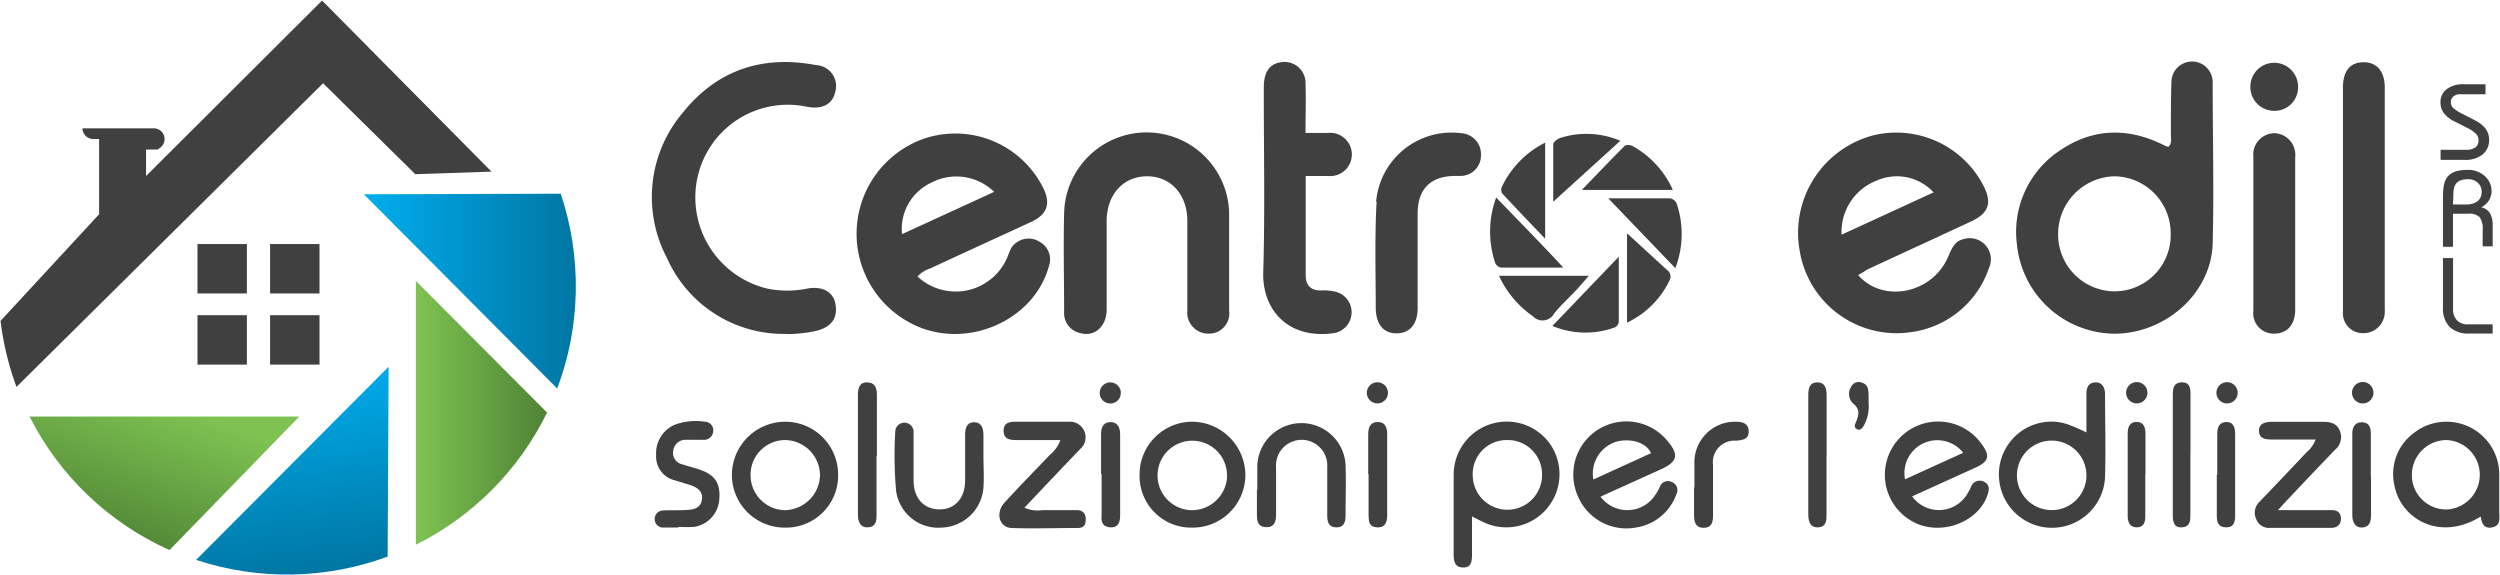 <?xml version="1.0" encoding="UTF-8"?> <svg xmlns="http://www.w3.org/2000/svg" xmlns:xlink="http://www.w3.org/1999/xlink" id="Layer_1" data-name="Layer 1" viewBox="0 0 272.69 62.75"><defs><style>.cls-1,.cls-2{fill:none;}.cls-2{clip-rule:evenodd;}.cls-3{clip-path:url(#clip-path);}.cls-4{fill:#fff;}.cls-5{clip-path:url(#clip-path-2);}.cls-6{fill:url(#linear-gradient);}.cls-7{clip-path:url(#clip-path-3);}.cls-8{fill:url(#linear-gradient-2);}.cls-9{clip-path:url(#clip-path-4);}.cls-10{fill:url(#linear-gradient-3);}.cls-11,.cls-12{fill:#404041;}.cls-11{fill-rule:evenodd;}.cls-13{clip-path:url(#clip-path-5);}.cls-14{fill:url(#linear-gradient-4);}</style><clipPath id="clip-path"><rect class="cls-1" x="-33.77" y="-35.96" width="614" height="860"></rect></clipPath><clipPath id="clip-path-2"><path class="cls-2" d="M59.67,45,45.36,30.64V59.42A31.63,31.63,0,0,0,59.67,45"></path></clipPath><linearGradient id="linear-gradient" x1="45.36" y1="45.03" x2="59.67" y2="45.03" gradientUnits="userSpaceOnUse"><stop offset="0" stop-color="#7ec352"></stop><stop offset="1" stop-color="#4f8335"></stop></linearGradient><clipPath id="clip-path-3"><path class="cls-2" d="M42.28,60.75,42.39,40l-21,21.07a31.65,31.65,0,0,0,20.9-.36"></path></clipPath><linearGradient id="linear-gradient-2" x1="30.3" y1="40.17" x2="33.46" y2="62.58" gradientUnits="userSpaceOnUse"><stop offset="0" stop-color="#00aeef"></stop><stop offset="1" stop-color="#0076a3"></stop></linearGradient><clipPath id="clip-path-4"><path class="cls-2" d="M18.49,60,32.65,45.43,18.74,59.73l13.91-14.3H3.22A31.56,31.56,0,0,0,18.49,60"></path></clipPath><linearGradient id="linear-gradient-3" x1="20.78" y1="44.75" x2="15.08" y2="60.67" xlink:href="#linear-gradient"></linearGradient><clipPath id="clip-path-5"><path class="cls-2" d="M61.16,21.13l-21.47.06L60.78,42.38a31.68,31.68,0,0,0,.38-21.25"></path></clipPath><linearGradient id="linear-gradient-4" x1="39.69" y1="31.76" x2="62.81" y2="31.76" xlink:href="#linear-gradient-2"></linearGradient></defs><title>Artboard 1_1</title><g class="cls-3"><rect class="cls-4" x="-33.47" y="-35.34" width="612.28" height="858.9"></rect><g class="cls-5"><rect class="cls-6" x="45.36" y="30.64" width="14.32" height="28.78"></rect></g><g class="cls-7"><rect class="cls-8" x="21.38" y="40.04" width="21.01" height="22.67"></rect></g><g class="cls-9"><rect class="cls-10" x="3.22" y="45.43" width="29.43" height="14.55"></rect></g><path class="cls-11" d="M1.8,42.2,35.24,9.08,45.3,19l8.31-.28L35.13.06,15.93,19.2V16.31H17.2l0,0h.05l0,0h0l0,0h0l0,0h0l0,0h0l0,0,0,0,0,0,0,0v0h0l0,0,0,0h0l0,0,0,0h0v0l0,0h0l0,0h0v0h0l0,0h0v0l0,0h0v-.07h0v0h0v0h0v0h0v0h0v0h0v0h0v0h0v0h0v0h0v0h0v0h0v0h0v0h0v0h0v0h0v0h0v0h0A1.17,1.17,0,0,0,16.7,14H9.41l0,0h0l0,0h0l0,0h0l0,0h0l0,0h0l0,0,0,0,0,0,0,0,0,0h0l0,0,0,0h0l0,0v0H9l0,0,0,0H9v0H9l0,0H9v0H9l0,0v0h0v0l0,0v0h0v0h0v0h0v0h0v0h0v0h0v0h0v0h0v0h0v0h0v0h0v0h0v0h0v0h0v0h0v0h0v0h0v0h0a1.16,1.16,0,0,0,1.16,1.16h.65v8.21L.06,35A31.79,31.79,0,0,0,1.8,42.2"></path><rect class="cls-12" x="21.54" y="26.62" width="5.39" height="5.39"></rect><rect class="cls-12" x="29.46" y="26.62" width="5.39" height="5.39"></rect><rect class="cls-12" x="21.54" y="34.38" width="5.39" height="5.39"></rect><rect class="cls-12" x="29.46" y="34.38" width="5.39" height="5.39"></rect><g class="cls-13"><rect class="cls-14" x="39.69" y="21.13" width="23.12" height="21.25"></rect></g><path class="cls-12" d="M236.77,25.53h0a6.22,6.22,0,0,0-6.12-6.3,6.3,6.3,0,0,0-6.16,6.29,6.2,6.2,0,0,0,6.15,6.26,6.14,6.14,0,0,0,6.13-6.25M236.55,16c.39-.42.23-.93.24-1.4,0-1.89,0-3.79.06-5.68a2.25,2.25,0,0,1,4.5.08c0,5.86.15,11.72,0,17.57-.16,5.4-5.1,9.79-10.68,9.83A10.8,10.8,0,0,1,220,26.68a10.65,10.65,0,0,1,4.92-10.42c3.62-2.36,7.46-2.31,11.28-.34A1.53,1.53,0,0,0,236.55,16Z"></path><path class="cls-12" d="M108.44,20.93h0a5.9,5.9,0,0,0-6.87-1,5.56,5.56,0,0,0-3.18,5.61l10-4.59m-8.33,9.19a6.11,6.11,0,0,0,9.76-1.95c.28-.59.39-1.29,1-1.69a2.22,2.22,0,0,1,2.6-.11,2.18,2.18,0,0,1,1,2.61c-1.62,6-9,9.19-14.74,6.42a11,11,0,0,1,1-20.26,10.71,10.71,0,0,1,13.15,5.42c.8,1.66.37,2.83-1.36,3.63-3.67,1.69-7.35,3.37-11,5.07A3.18,3.18,0,0,0,100.11,30.12Z"></path><path class="cls-12" d="M210.92,21h0a5.43,5.43,0,0,0-6.2-1.31,6,6,0,0,0-3.85,5.91l10-4.6M202.67,30c2.77,3.14,8.12,2,9.83-2,.36-.82.66-1.68,1.65-1.91a2.3,2.3,0,0,1,2.8,3.14,10.43,10.43,0,0,1-8.51,7,10.71,10.71,0,0,1-12.11-8.73,11,11,0,0,1,7.93-12.72,10.7,10.7,0,0,1,12.06,5.42c1,1.9.62,3.05-1.29,3.94-3.79,1.77-7.59,3.51-11.38,5.27C203.35,29.62,203.06,29.8,202.67,30Z"></path><path class="cls-12" d="M85.75,36.42a13.91,13.91,0,0,1-13-8.28,14.23,14.23,0,0,1,1.75-15.88C78.26,7.59,83.22,6,89,7.1A2.28,2.28,0,0,1,91.11,10c-.29,1.39-1.45,2-3.21,1.62a10.08,10.08,0,0,0-11.8,7.64,10.23,10.23,0,0,0,7.6,12.22,10.88,10.88,0,0,0,4.33,0c1.64-.31,2.84.33,3.09,1.64.3,1.61-.44,2.59-2.22,3a15,15,0,0,1-3.15.32"></path><path class="cls-12" d="M134.07,28.5c0,1.8,0,3.61,0,5.41a2.2,2.2,0,0,1-2.28,2.48,2.29,2.29,0,0,1-2.28-2.53c0-3.25,0-6.51,0-9.77,0-2.88-1.83-4.88-4.42-4.86s-4.37,2-4.38,4.89c0,3.22,0,6.43,0,9.64,0,1.83-1.29,3-2.84,2.58A2.22,2.22,0,0,1,116.07,34c0-3.57-.09-7.14,0-10.7a9,9,0,0,1,18,.29c0,1.63,0,3.26,0,4.89"></path><path class="cls-12" d="M142.41,14.5c1,0,1.7,0,2.44,0a2.36,2.36,0,1,1,.06,4.7c-.78,0-1.56,0-2.49,0,0,2.66,0,5.16,0,7.66,0,1.06,0,2.11,0,3.17s.52,1.67,1.67,1.65a5.68,5.68,0,0,1,1.7.17,2.31,2.31,0,0,1-.37,4.5c-5.09.66-7.74-2.72-7.63-6.62.2-6.74.05-13.48.06-20.21,0-1.66.64-2.57,1.88-2.73a2.29,2.29,0,0,1,2.67,2.38c.06,1.7,0,3.41,0,5.31"></path><path class="cls-12" d="M255.56,21.46c0-4,0-7.93,0-11.89,0-1.83.77-2.77,2.24-2.78s2.32,1,2.32,2.77q0,12,0,24a4.78,4.78,0,0,1,0,.53,2.32,2.32,0,0,1-2.43,2.25A2.16,2.16,0,0,1,255.56,34c0-4.19,0-8.37,0-12.56"></path><path class="cls-12" d="M150.1,22a8.26,8.26,0,0,1,9.29-7.47,2.29,2.29,0,0,1,2.15,2.39,2.23,2.23,0,0,1-2.25,2.27l-.66,0c-2.62.05-4,1.45-4,4.12,0,3.43,0,6.85,0,10.28,0,1.76-.83,2.75-2.28,2.77s-2.27-1-2.29-2.79c0-3.42-.12-8.25.1-11.6"></path><path class="cls-12" d="M250.35,25.46c0,2.77,0,5.54,0,8.32,0,1.64-.88,2.62-2.3,2.61a2.22,2.22,0,0,1-2.26-2.51q0-8.39,0-16.76a2.33,2.33,0,0,1,2.37-2.59,2.36,2.36,0,0,1,2.19,2.62c0,2.77,0,5.54,0,8.31"></path><path class="cls-12" d="M164.46,48h0a3.7,3.7,0,0,0-3.82,3.82,3.78,3.78,0,0,0,7.56,0A3.73,3.73,0,0,0,164.46,48m-3.9,8.33c0,1.57,0,2.88,0,4.18,0,.71-.08,1.43-1,1.39s-1-.72-1-1.45c0-2.9,0-5.8,0-8.7a5.79,5.79,0,0,1,10.67-3.09A5.8,5.8,0,0,1,161.9,57C161.54,56.84,161.2,56.65,160.56,56.33Z"></path><path class="cls-12" d="M173.8,52.3h0l6.29-2.87c-.68-1.48-2.94-1.66-4.16-1.11a3.64,3.64,0,0,0-2.13,4m.78,1.85a3.63,3.63,0,0,0,5.89-.07,5.46,5.46,0,0,0,.58-1,.93.93,0,0,1,1.31-.52.94.94,0,0,1,.49,1.33,5.53,5.53,0,0,1-4.24,3.6A5.75,5.75,0,0,1,172,53.85a5.79,5.79,0,0,1,9.92-5.71c1.21,1.45,1.06,2.19-.64,3Z"></path><path class="cls-12" d="M81.87,51.79h0a3.82,3.82,0,0,0,3.72,3.86,3.91,3.91,0,0,0,3.85-3.75A3.86,3.86,0,0,0,85.63,48a3.78,3.78,0,0,0-3.76,3.79m3.8,5.76a5.76,5.76,0,0,1-5.84-5.73A5.83,5.83,0,0,1,85.61,46a5.77,5.77,0,0,1,5.81,5.78A5.68,5.68,0,0,1,85.67,57.55Z"></path><path class="cls-12" d="M133.84,51.91h0A3.79,3.79,0,1,0,130,55.65a3.85,3.85,0,0,0,3.85-3.74m-3.75,5.64a5.63,5.63,0,0,1-5.8-5.73A5.76,5.76,0,0,1,130,46a5.85,5.85,0,0,1,5.84,5.78A5.75,5.75,0,0,1,130.09,57.55Z"></path><path class="cls-12" d="M115.63,48c-1.69,0-3.22,0-4.76,0-.72,0-1.4-.09-1.4-1s.64-1,1.38-1c1.89,0,3.78,0,5.67,0a1.72,1.72,0,0,1,1.74,1,1.69,1.69,0,0,1-.46,2c-2,2.09-4,4.2-6.06,6.38a3.59,3.59,0,0,0,2,.26c1.23,0,2.46,0,3.69,0,.59,0,1,.29,1,1s-.3.95-.87.95c-2.42,0-4.85.09-7.26,0-1.31-.08-1.73-1.66-.76-2.73,1.62-1.79,3.32-3.51,5-5.27a3.65,3.65,0,0,0,1.1-1.52"></path><path class="cls-12" d="M107.28,50.24c0,.92.06,1.85,0,2.77a4.71,4.71,0,0,1-4.47,4.53,4.64,4.64,0,0,1-5.08-4.13,44.57,44.57,0,0,1-.08-6.33,1,1,0,1,1,2,.05c0,1.76,0,3.52,0,5.28,0,1.92,1.1,3.13,2.8,3.15s2.8-1.2,2.82-3.11c0-1.67,0-3.35,0-5,0-.74.19-1.4,1-1.39s1,.7,1,1.43c0,.92,0,1.85,0,2.77h0"></path><path class="cls-12" d="M137.14,53.43c0-.88,0-1.76,0-2.64a4.82,4.82,0,0,1,9.63-.07c.06,1.81,0,3.61,0,5.41,0,.68-.08,1.4-1,1.39s-1-.69-1-1.39c0-1.72,0-3.44,0-5.15a2.8,2.8,0,1,0-5.58.06q0,2.51,0,5c0,.78-.14,1.49-1.09,1.46s-1-.74-1-1.44V53.43h0"></path><path class="cls-12" d="M74,57.54c-.53,0-1.06,0-1.58,0a.89.89,0,0,1-1-.86.91.91,0,0,1,.93-1c.83-.05,1.67,0,2.51-.05s1.54-.19,1.7-1.12-.55-1.38-1.35-1.63l-1.64-.5a2.65,2.65,0,0,1-2-2.73,3.38,3.38,0,0,1,2-3.31A6.58,6.58,0,0,1,76.88,46a.93.93,0,0,1,.91,1.08,1,1,0,0,1-1.12.89c-.62,0-1.23,0-1.85,0a1.34,1.34,0,0,0-1.38,1.17,1.26,1.26,0,0,0,1,1.51c.67.23,1.36.38,2,.62,1.64.59,2.2,1.55,2,3.39a3.24,3.24,0,0,1-2.73,2.81,16.45,16.45,0,0,1-1.72,0v0"></path><path class="cls-12" d="M95.61,49.74v6.45c0,.65-.08,1.28-.92,1.33s-1.1-.61-1.11-1.31q0-6.59,0-13.17c0-.7.18-1.39,1.07-1.33s1,.72,1,1.44c0,2.2,0,4.39,0,6.59"></path><path class="cls-12" d="M184.82,53.14c0-1,0-1.93,0-2.89A4.43,4.43,0,0,1,189.3,46c.72,0,1.39.14,1.44,1s-.58,1-1.33,1.07a2.36,2.36,0,0,0-2.56,2.66c0,1.8,0,3.6,0,5.4,0,.68-.06,1.42-1,1.44s-1.08-.7-1.07-1.47c0-1,0-1.93,0-2.9h0"></path><path class="cls-12" d="M149.24,51.72c0-1.45,0-2.9,0-4.35,0-.77.25-1.36,1.07-1.34s1,.66,1,1.33c0,2.94,0,5.89,0,8.83,0,.7-.18,1.37-1.09,1.33s-.93-.66-.94-1.32V51.72"></path><path class="cls-12" d="M120.1,51.71c0-1.45,0-2.9,0-4.35,0-.7.21-1.29,1-1.32s1.08.59,1.08,1.33c0,3,0,5.89,0,8.84,0,.71-.18,1.37-1.08,1.31s-1-.66-.94-1.33V51.71"></path><path class="cls-12" d="M250.66,9.49a2.55,2.55,0,0,1-2.56,2.6,2.6,2.6,0,0,1-2.64-2.68,2.6,2.6,0,1,1,5.2.08"></path><path class="cls-12" d="M150.3,44a1.15,1.15,0,1,1-.12-2.3,1.15,1.15,0,0,1,.12,2.3"></path><path class="cls-12" d="M121.15,41.71a1.15,1.15,0,0,1-.09,2.3,1.15,1.15,0,0,1,.09-2.3"></path><path class="cls-12" d="M227.58,51.92h0a3.79,3.79,0,1,0-7.58-.14,3.79,3.79,0,0,0,7.58.14m0-4.75c0-1.5,0-2.82,0-4.13,0-.69.15-1.28.94-1.33s1.09.59,1.09,1.32c0,3,.09,6,0,9a5.79,5.79,0,0,1-11.56.16A5.75,5.75,0,0,1,223.41,46a5.4,5.4,0,0,1,2.08.27A19.59,19.59,0,0,1,227.58,47.17Z"></path><path class="cls-12" d="M214.14,49.39h0a3.59,3.59,0,0,0-6.35,2.89l6.35-2.89m-5.57,4.75a3.6,3.6,0,0,0,6-.24,6.4,6.4,0,0,0,.43-.82,1,1,0,0,1,1.43-.52c.57.28.57.8.38,1.37-1,3.12-5.29,4.63-8.26,2.92a5.81,5.81,0,1,1,7.58-8.44c1,1.32.8,1.94-.68,2.61Z"></path><path class="cls-12" d="M266.91,48h0a3.79,3.79,0,0,0-3.83,3.72,3.74,3.74,0,0,0,3.81,3.85,3.79,3.79,0,0,0,0-7.57m3.68,8.35c-4.48,2.77-8.7.21-9.39-3.37a5.56,5.56,0,0,1,2.11-5.75,5.76,5.76,0,0,1,9.32,4.52c0,1.37,0,2.73,0,4.09,0,.64.19,1.43-.68,1.66S270.71,57.23,270.59,56.35Z"></path><path class="cls-12" d="M252.6,47.94h-4.74c-.7,0-1.44-.06-1.46-.93s.76-1,1.5-1h5.41c.79,0,1.52.1,1.88.91a1.8,1.8,0,0,1-.5,2.15c-1.68,1.74-3.34,3.49-5,5.25-.32.33-.63.68-1.21,1.32h5.86c.6,0,1,.27,1,.94s-.44,1-1.1,1h-6.6a1.5,1.5,0,0,1-1.56-1,1.63,1.63,0,0,1,.36-1.83q2.6-2.71,5.17-5.44a3,3,0,0,0,.95-1.35"></path><path class="cls-12" d="M199.23,49.73c0,2.11,0,4.23,0,6.34,0,.68,0,1.41-.93,1.45s-1.06-.76-1.06-1.47q0-6.48,0-12.95c0-.71.12-1.4,1-1.39s1,.72,1,1.41q0,3.32,0,6.61"></path><path class="cls-12" d="M238.92,49.59v6.47c0,.68,0,1.4-.92,1.46s-1-.67-1-1.35q0-6.6,0-13.2c0-.67.16-1.27,1-1.27s.94.62.93,1.29v6.6h0"></path><path class="cls-12" d="M258.62,52v4.21c0,.67-.15,1.28-.94,1.33s-1.09-.6-1.1-1.32c0-3,0-6,0-8.94,0-.71.32-1.25,1.07-1.22s.95.54.95,1.2V52h0"></path><path class="cls-12" d="M241.85,51.78c0-1.49,0-3,0-4.47,0-.72.24-1.27,1-1.28s.95.61.95,1.29c0,3,0,6,0,8.93,0,.67-.13,1.29-1,1.27s-1-.58-1-1.27c0-1.49,0-3,0-4.47"></path><path class="cls-12" d="M234,51.71v4.62c0,.62-.16,1.18-.92,1.19s-1-.55-1-1.24c0-3,0-6,0-9,0-.71.23-1.27,1-1.26s.94.63.94,1.31c0,1.45,0,2.9,0,4.35h0"></path><path class="cls-12" d="M203.82,43.89a4.42,4.42,0,0,1-.52,2.53c-.17.24-.34.58-.73.4s-.26-.48-.13-.78c.32-.76.48-1.41-.35-2.06a1.46,1.46,0,0,1-.15-1.83.89.89,0,0,1,1.14-.41c.78.22.71.89.74,1.5,0,.22,0,.44,0,.65"></path><path class="cls-12" d="M233.15,44a1.16,1.16,0,1,1-.16-2.32,1.16,1.16,0,0,1,.16,2.32"></path><path class="cls-12" d="M242.81,44a1.16,1.16,0,0,1,0-2.31,1.16,1.16,0,1,1,0,2.31"></path><path class="cls-12" d="M257.61,44a1.17,1.17,0,0,1,0-2.33,1.17,1.17,0,1,1,0,2.33"></path><path class="cls-12" d="M266.21,17.44v-1.1H269a1.7,1.7,0,0,0,1-.26.91.91,0,0,0,.35-.78,1,1,0,0,0-.27-.69,3.58,3.58,0,0,0-1-.68l-1.38-.7a3.12,3.12,0,0,1-1.13-.89,1.88,1.88,0,0,1-.37-1.15,1.75,1.75,0,0,1,.67-1.46,2.89,2.89,0,0,1,1.85-.54h2.39v1.09h-2.75a1.11,1.11,0,0,0-.75.24.77.77,0,0,0-.28.63.91.91,0,0,0,.24.62,5.15,5.15,0,0,0,1.18.73l1.2.62a3.32,3.32,0,0,1,1.17.92,2,2,0,0,1,.38,1.2,2,2,0,0,1-.72,1.62,3.07,3.07,0,0,1-2,.58Z"></path><path class="cls-12" d="M267.56,22.3H269a1.94,1.94,0,0,0,1.25-.36,1.25,1.25,0,0,0,.44-1,1.28,1.28,0,0,0-.42-1,1.52,1.52,0,0,0-1.08-.39c-1.44,0-1.59.84-1.59,1.84Zm-1.09,4.62V21.63c0-1.72.15-3.1,2.69-3.1a2.64,2.64,0,0,1,1.86.67,2.14,2.14,0,0,1,.75,1.65,2,2,0,0,1-.28,1,2.19,2.19,0,0,1-.83.76,1.53,1.53,0,0,1,.94.65,2.71,2.71,0,0,1,.29,1.37v2.24H270.8V25.09a2.13,2.13,0,0,0-.34-1.41,1.59,1.59,0,0,0-1.22-.37h-1.68v3.61Z"></path><path class="cls-12" d="M266.47,28.15h1.1v5.54a1.7,1.7,0,0,0,.43,1.25,1.6,1.6,0,0,0,1.21.44h2.68v1H269.4a3,3,0,0,1-2.2-.71,2.89,2.89,0,0,1-.73-2.17Z"></path><path class="cls-12" d="M182.75,29.26l-7.33-7.63c2.52,0,4.64,0,6.75,0a1,1,0,0,1,.72.59,10.38,10.38,0,0,1-.14,7"></path><path class="cls-12" d="M163.19,21.54c.63.65,7.35,7.55,7.3,7.65-2.13,0-4.65,0-6.77,0a.85.85,0,0,1-.63-.51,10.81,10.81,0,0,1,.1-7.12"></path><path class="cls-12" d="M169.33,35.55,176.57,28c0,2.65,0,4.89,0,7.13a.8.8,0,0,1-.43.58,9.33,9.33,0,0,1-6.79-.15"></path><path class="cls-12" d="M168.5,26c-1.72-1.8-3.21-3.35-4.67-4.93a.82.82,0,0,1,0-.72,10.34,10.34,0,0,1,4.71-4.79V26"></path><path class="cls-12" d="M176.79,15.31,169.42,22c0-1.81,0-4,0-6.27,0-.24.47-.59.78-.69a9.46,9.46,0,0,1,6.55.32"></path><path class="cls-12" d="M177.47,25.45c1.49,1.36,3,2.75,4.56,4.18a.92.92,0,0,1,.15.8,9.76,9.76,0,0,1-4.71,4.76V25.45"></path><path class="cls-12" d="M182.46,20.72h-9.92c1.68-1.74,3.16-3.3,4.68-4.81.14-.14.6-.1.82,0a10.24,10.24,0,0,1,4.42,4.79"></path><path class="cls-12" d="M163.5,30.08h9.81c-.55.62-.94,1.09-1.36,1.54-.81.86-1.69,1.66-2.43,2.57a1.43,1.43,0,0,1-2.31.31,11,11,0,0,1-3.71-4.42"></path></g></svg> 